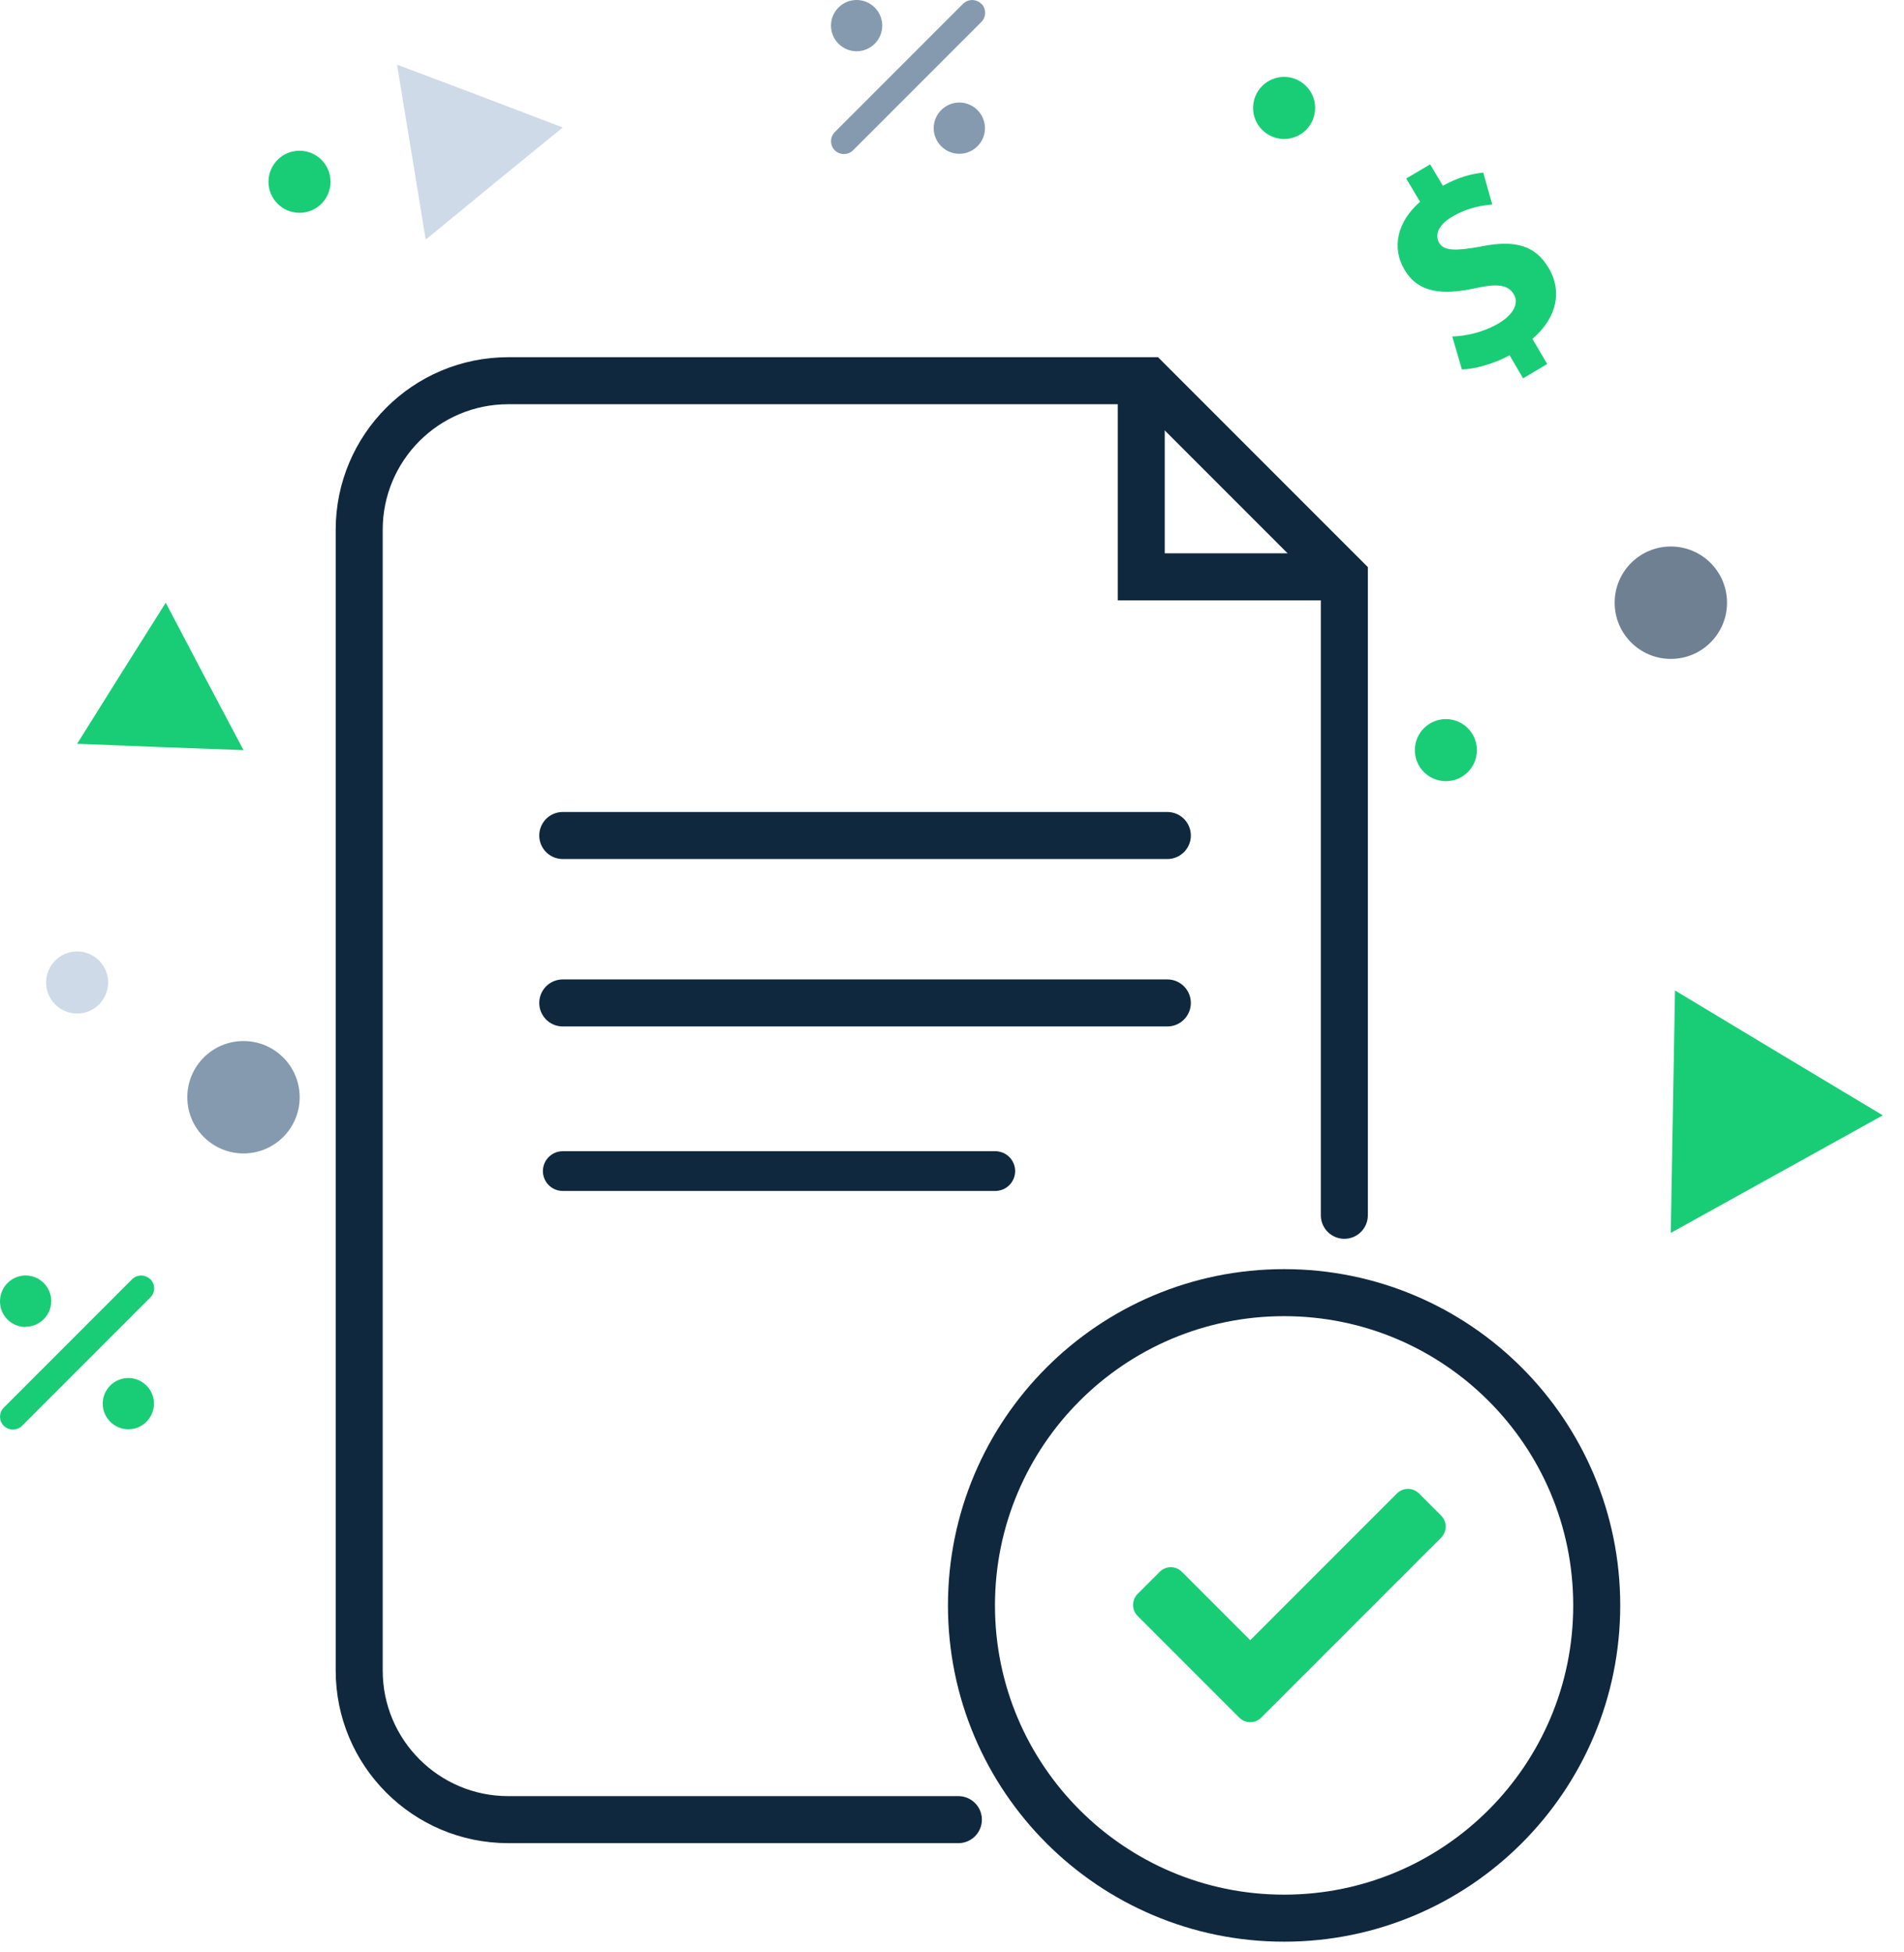 <?xml version="1.0" encoding="UTF-8"?> <svg xmlns="http://www.w3.org/2000/svg" width="81" height="83" viewBox="0 0 81 83" fill="none"><g clip-path="url(#clip0_915_7235)"><path d="M17.501 6.47L16.891 2.75L20.421 4.08L23.941 5.42L21.021 7.8L18.111 10.19L17.501 6.47Z" fill="#CFDAE8"></path><path d="M61.511 33.22C62.24 33.22 62.831 32.629 62.831 31.9C62.831 31.171 62.24 30.58 61.511 30.58C60.782 30.58 60.191 31.171 60.191 31.9C60.191 32.629 60.782 33.22 61.511 33.22Z" fill="#19CD76"></path><path d="M54.629 5.91C55.358 5.91 55.949 5.319 55.949 4.59C55.949 3.861 55.358 3.27 54.629 3.27C53.9 3.27 53.309 3.861 53.309 4.59C53.309 5.319 53.9 5.91 54.629 5.91Z" fill="#19CD76"></path><path d="M12.742 9.05C13.471 9.05 14.062 8.459 14.062 7.73C14.062 7.001 13.471 6.41 12.742 6.41C12.013 6.41 11.422 7.001 11.422 7.73C11.422 8.459 12.013 9.05 12.742 9.05Z" fill="#19CD76"></path><path d="M10.359 49.05C11.679 49.05 12.749 47.98 12.749 46.66C12.749 45.34 11.679 44.27 10.359 44.27C9.039 44.27 7.969 45.34 7.969 46.66C7.969 47.98 9.039 49.05 10.359 49.05Z" fill="#859AAF"></path><path d="M75.588 49.93L71.078 52.43L71.168 47.27L71.258 42.12L75.678 44.78L80.098 47.43L75.588 49.93Z" fill="#19CD76"></path><path d="M5.161 28.63L7.051 25.63L8.701 28.77L10.361 31.9L6.821 31.77L3.281 31.63L5.161 28.63Z" fill="#19CD76"></path><path d="M3.281 43.1C4.01 43.1 4.601 42.509 4.601 41.78C4.601 41.051 4.01 40.46 3.281 40.46C2.552 40.46 1.961 41.051 1.961 41.78C1.961 42.509 2.552 43.1 3.281 43.1Z" fill="#CFDAE8"></path><path d="M71.081 28.02C72.401 28.02 73.471 26.95 73.471 25.63C73.471 24.31 72.401 23.24 71.081 23.24C69.761 23.24 68.691 24.31 68.691 25.63C68.691 26.95 69.761 28.02 71.081 28.02Z" fill="#6F8092"></path><path d="M64.802 16.1L64.222 15.11C63.512 15.49 62.712 15.7 62.192 15.71L61.782 14.31C62.362 14.29 63.102 14.14 63.772 13.74C64.372 13.38 64.642 12.9 64.392 12.5C64.142 12.1 63.682 12.05 62.742 12.26C61.412 12.55 60.342 12.48 59.752 11.47C59.202 10.55 59.422 9.45 60.412 8.58L59.822 7.59L60.842 6.99L61.382 7.9C62.082 7.51 62.642 7.39 63.102 7.34L63.482 8.7C63.152 8.73 62.522 8.78 61.772 9.22C61.102 9.62 61.062 10.05 61.232 10.34C61.432 10.67 61.932 10.68 63.012 10.48C64.502 10.18 65.332 10.46 65.892 11.41C66.452 12.36 66.262 13.5 65.192 14.41L65.822 15.48L64.792 16.09L64.802 16.1Z" fill="#19CD76"></path><path d="M52.718 73.04L48.398 68.72C48.138 68.46 48.138 68.04 48.398 67.78L49.338 66.84C49.598 66.58 50.018 66.58 50.278 66.84L53.188 69.75L59.428 63.51C59.688 63.25 60.108 63.25 60.368 63.51L61.308 64.45C61.568 64.71 61.568 65.13 61.308 65.39L53.658 73.04C53.398 73.3 52.978 73.3 52.718 73.04Z" fill="#19CD76"></path><path d="M6.39 54.4C6.18 54.19 5.83 54.19 5.62 54.4L0.16 59.86C-0.05 60.07 -0.05 60.42 0.16 60.63C0.27 60.74 0.41 60.79 0.55 60.79C0.69 60.79 0.83 60.74 0.94 60.63L6.4 55.17C6.61 54.96 6.61 54.61 6.4 54.4H6.39ZM1.09 56.42C1.69 56.42 2.18 55.93 2.18 55.33C2.18 54.73 1.69 54.24 1.09 54.24C0.49 54.24 0 54.73 0 55.34C0 55.95 0.49 56.43 1.09 56.43V56.42ZM5.46 58.6C4.86 58.6 4.37 59.09 4.37 59.69C4.37 60.29 4.86 60.78 5.46 60.78C6.06 60.78 6.55 60.29 6.55 59.69C6.55 59.09 6.06 58.6 5.46 58.6Z" fill="#19CD76"></path><path d="M41.742 0.16C41.532 -0.05 41.182 -0.05 40.972 0.16L35.512 5.62C35.302 5.83 35.302 6.18 35.512 6.39C35.622 6.5 35.762 6.55 35.902 6.55C36.042 6.55 36.182 6.5 36.292 6.39L41.752 0.93C41.962 0.72 41.962 0.37 41.752 0.16H41.742ZM36.442 2.18C37.042 2.18 37.532 1.69 37.532 1.09C37.532 0.49 37.042 0 36.442 0C35.842 0 35.352 0.49 35.352 1.09C35.352 1.69 35.842 2.18 36.442 2.18ZM40.812 4.36C40.212 4.36 39.722 4.85 39.722 5.45C39.722 6.05 40.212 6.54 40.812 6.54C41.412 6.54 41.902 6.05 41.902 5.45C41.902 4.85 41.412 4.36 40.812 4.36Z" fill="#859AAF"></path><path d="M57.191 51.68V24.53L48.851 16.19H21.621C18.121 16.19 15.281 19.03 15.281 22.53V71.04C15.281 74.54 18.121 77.38 21.621 77.38H40.771" stroke="#10283E" stroke-width="2" stroke-miterlimit="10" stroke-linecap="round"></path><path d="M54.628 81.57C61.974 81.57 67.928 75.616 67.928 68.27C67.928 60.925 61.974 54.97 54.628 54.97C47.283 54.97 41.328 60.925 41.328 68.27C41.328 75.616 47.283 81.57 54.628 81.57Z" stroke="#10283E" stroke-width="2" stroke-linejoin="round"></path><path d="M57.191 24.53H48.551V16.19" stroke="#10283E" stroke-width="2" stroke-miterlimit="10"></path><path d="M23.941 35.53H49.661" stroke="#10283E" stroke-width="2" stroke-miterlimit="10" stroke-linecap="round"></path><path d="M23.941 42.65H49.661" stroke="#10283E" stroke-width="2" stroke-miterlimit="10" stroke-linecap="round"></path><path d="M23.941 49.8H42.341" stroke="#10283E" stroke-width="1.69" stroke-miterlimit="10" stroke-linecap="round"></path></g><defs><clipPath id="clip0_915_7235"><rect width="80.1" height="82.57" fill="white"></rect></clipPath></defs></svg> 